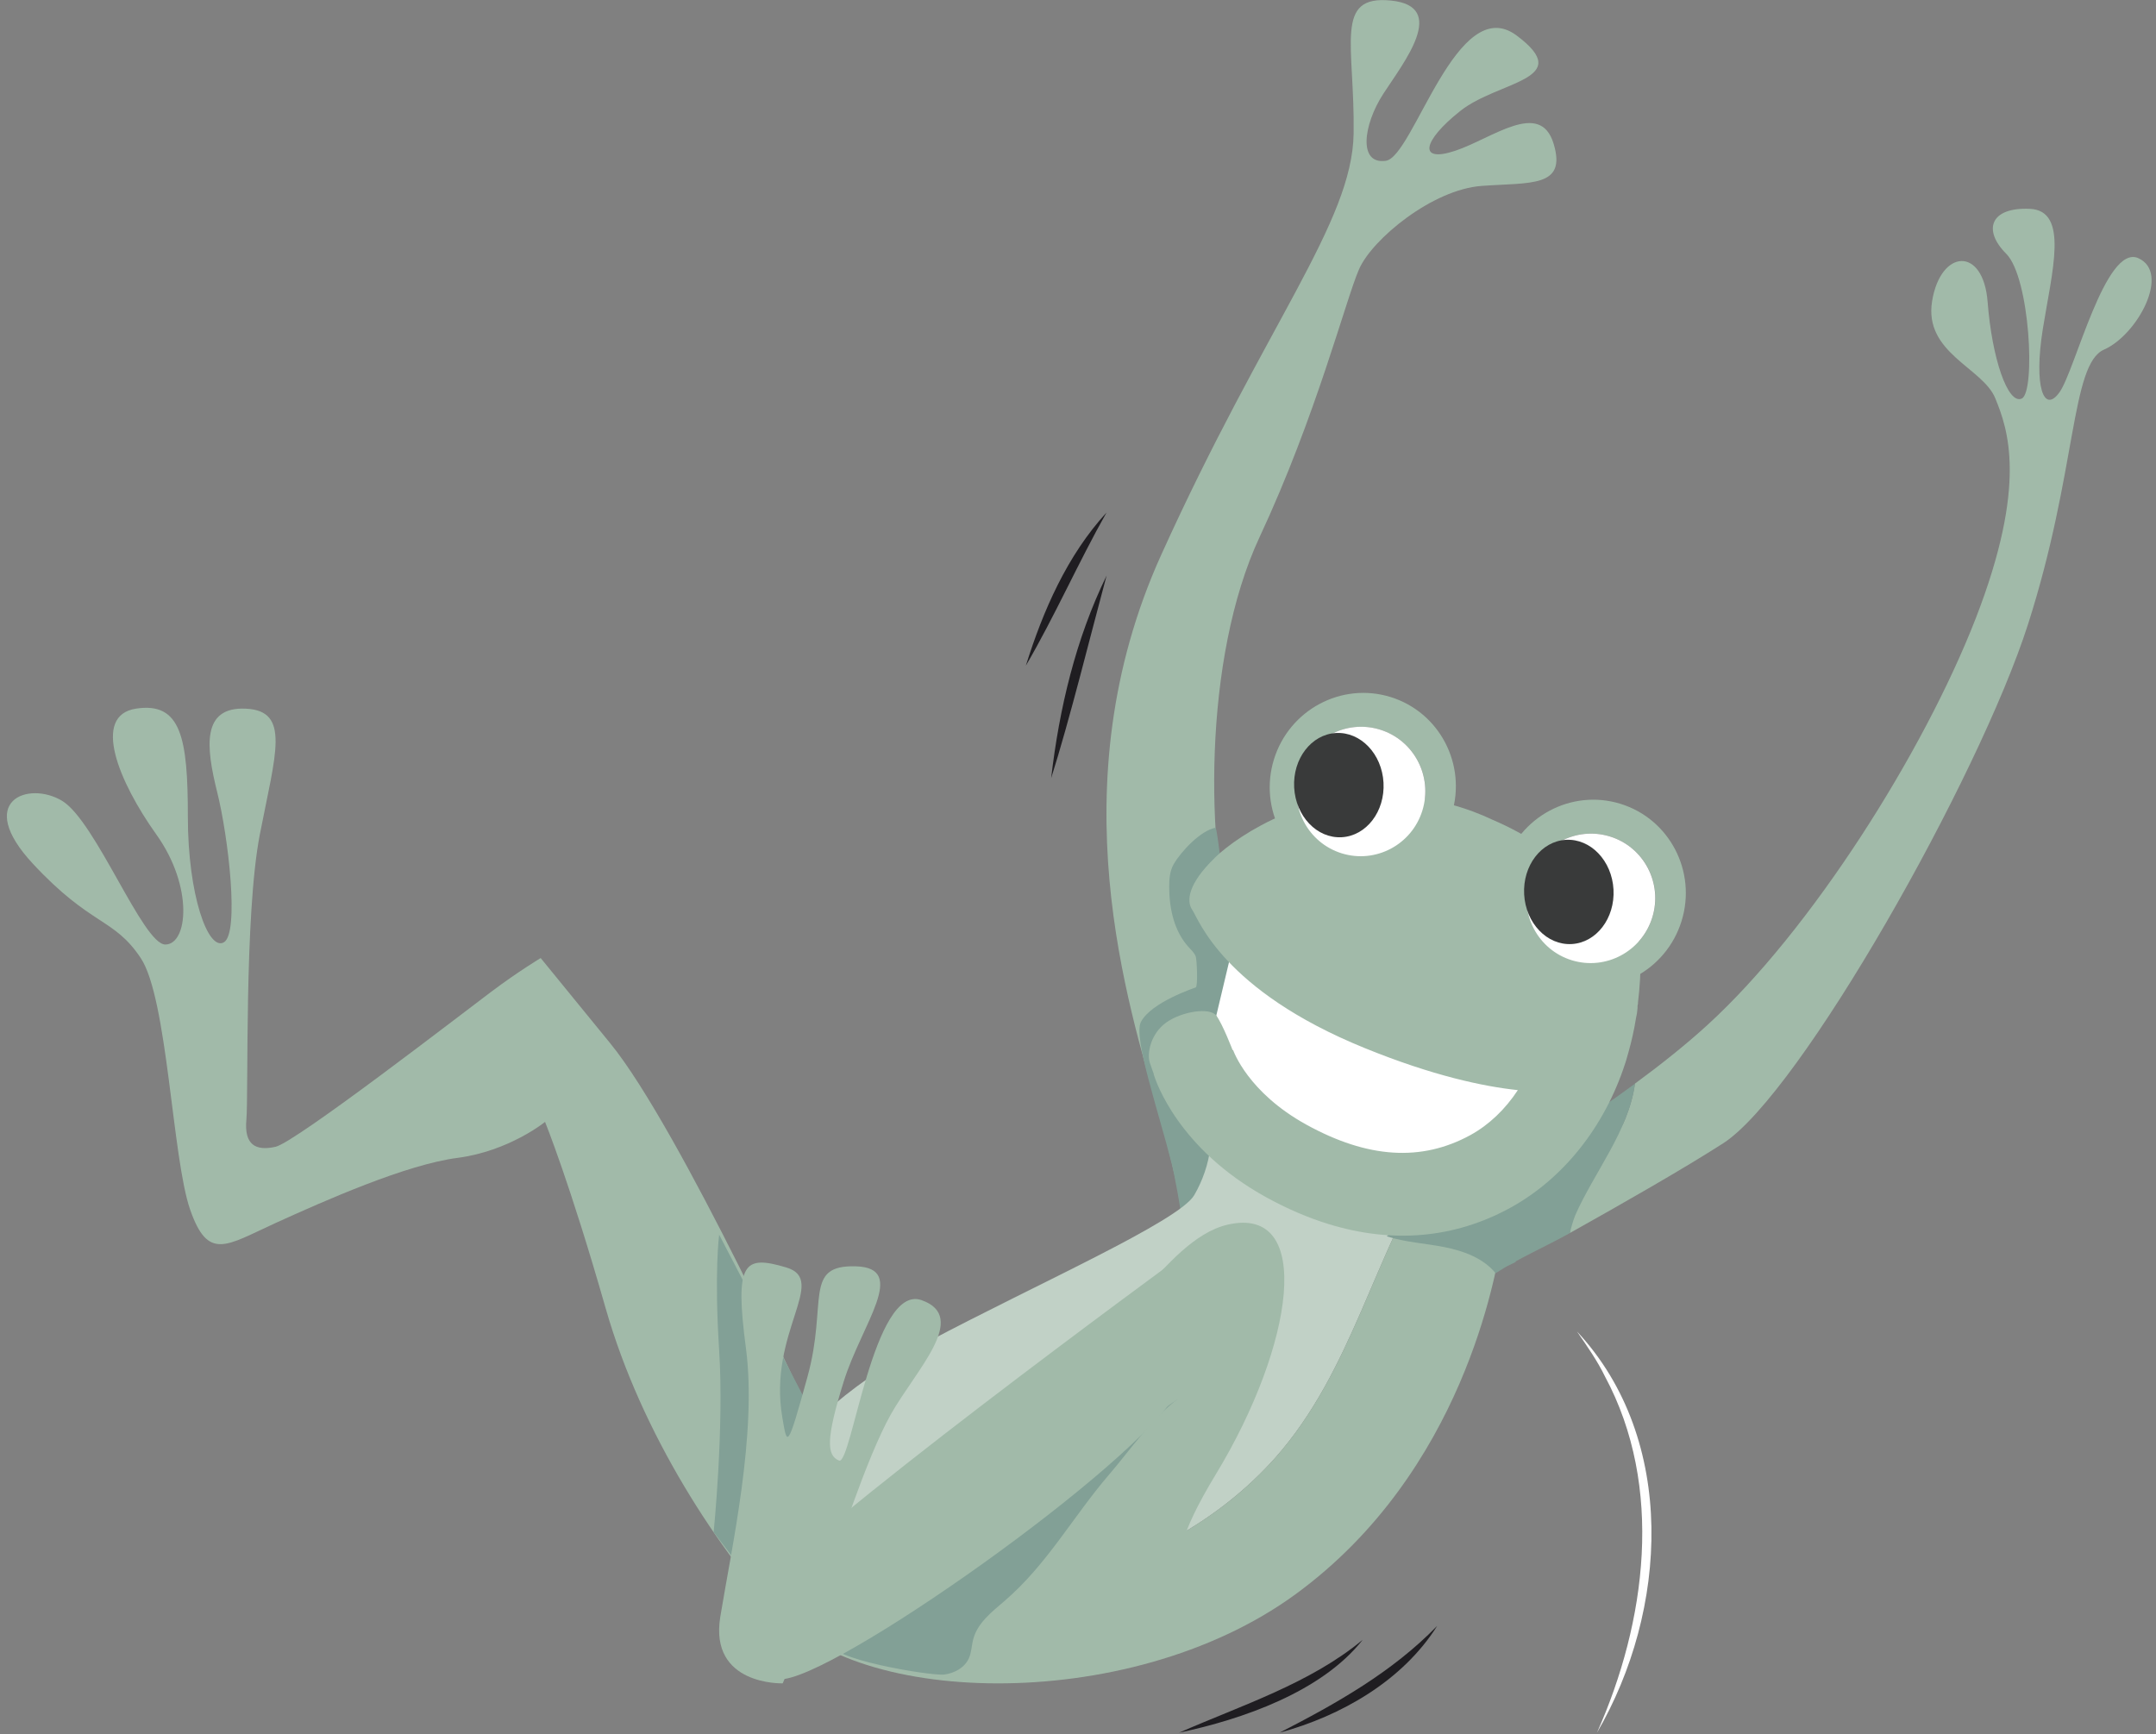 <svg width="266" height="214" viewBox="0 0 266 214" fill="none" xmlns="http://www.w3.org/2000/svg">
<rect x="0" y="0" width="266" height="214" fill="#808080" stroke="none"/>
<g clip-path="url(#clip0_2124_93599)">
<path d="M146.215 153.76C146.215 153.76 146.575 150.21 142.935 137.18C139.295 124.15 130.335 97.02 143.265 68.47C156.185 39.92 166.845 27.44 167.005 16.48C167.165 5.52 164.525 -0.66 171.625 0.07C178.725 0.79 173.165 7.72 170.665 11.58C168.165 15.44 167.565 20.34 170.985 19.84C174.405 19.34 179.755 -1.11 187.115 4.38C194.475 9.88 184.855 9.95 180.155 13.7C175.445 17.44 174.965 20.14 179.555 18.6C184.145 17.06 190.015 12.28 191.675 17.72C193.335 23.16 188.865 22.5 182.805 22.94C176.745 23.38 169.315 29.48 167.675 33.22C166.035 36.96 162.415 51.26 155.405 66.27C148.395 81.28 148.745 104.85 152.195 116.6C155.645 128.35 156.645 138.26 156.645 138.26" fill="#A1BAA9"/>
<path d="M146.61 155.801C146.61 155.801 145.47 147.191 144.52 143.441C142.94 137.181 139.79 127.991 140.76 126.111C142.02 123.661 147.45 121.881 147.52 121.851C147.82 121.751 147.66 118.321 147.52 118.001C147.34 117.561 146.97 117.221 146.65 116.871C144.86 114.911 144.26 112.121 144.25 109.461C144.25 108.491 144.32 107.471 144.81 106.631C145.74 105.031 148.15 102.471 149.97 102.141C150.2 102.101 151.18 111.611 151.53 112.351C152.68 114.761 156.27 117.171 156.88 119.791C157.83 123.861 157.66 128.041 158.43 132.111C158.87 134.411 146.6 155.801 146.6 155.801H146.61Z" fill="#82A096"/>
<path d="M263.808 31.85C259.758 30.09 256.038 45.68 254.098 48.4C252.158 51.12 250.908 47.71 252.028 40.65C253.148 33.59 255.318 25.99 250.438 25.77C245.558 25.55 244.588 28.38 247.528 31.32C250.458 34.26 251.158 48.39 249.438 49.18C247.718 49.97 245.758 44.19 245.228 37.27C244.698 30.35 239.428 30.74 238.378 37.15C237.328 43.57 244.638 45.37 246.168 49.14C247.708 52.91 250.198 59.72 243.758 76.31C237.308 92.9 223.398 114.85 210.658 126.48C207.988 128.92 204.908 131.37 201.708 133.72C200.938 139.53 196.618 144.74 194.338 149.95C194.028 150.73 193.828 151.45 193.668 152.16C200.058 148.59 207.758 144.19 212.598 141.08C222.108 134.97 244.148 95.96 250.208 77.04C256.268 58.12 255.458 44.96 259.588 43.14C263.718 41.32 267.848 33.62 263.798 31.85H263.808Z" fill="#A1BAA9"/>
<path d="M100.447 175.55C100.447 175.55 83.897 139.28 75.297 128.75L66.707 118.22C66.707 118.22 63.937 119.88 60.607 122.38C57.277 124.87 36.487 140.95 33.997 141.51C31.507 142.07 30.117 141.23 30.397 138.18C30.677 135.13 30.117 112.95 32.057 102.97C33.997 92.99 35.867 87.72 30.357 87.45C24.847 87.17 25.407 92.16 26.787 97.71C28.177 103.25 29.557 115.17 27.617 116.28C25.677 117.39 23.177 110.46 23.177 100.76C23.177 91.06 22.347 86.6 16.797 87.44C11.257 88.28 14.667 96.5 19.287 102.97C23.907 109.44 23.167 116.55 20.397 116.55C17.627 116.55 11.807 101.3 7.647 98.81C3.487 96.32 -3.163 98.81 4.047 106.57C11.257 114.33 14.027 113.22 17.357 118.21C20.687 123.2 21.237 142.88 23.457 149.26C25.677 155.64 27.897 153.7 33.987 150.92C40.087 148.15 50.067 143.71 56.437 142.88C62.817 142.05 67.247 138.44 67.247 138.44C67.247 138.44 70.297 145.92 74.727 161.45C79.167 176.97 88.587 191.3 97.177 200.63" fill="#A1BAA9"/>
<path d="M88.047 189.059C88.047 189.059 89.347 176.249 88.727 166.619C88.107 156.989 88.727 152.359 88.727 152.359L106.907 187.259L94.687 197.789L88.047 189.059Z" fill="#82A096"/>
<path d="M101.616 191.95C119.496 200.68 143.616 195.28 157.336 179.89C166.896 169.08 169.396 154.94 177.296 142.47C177.296 141.8 178.936 140.04 179.336 139.45C180.156 138.25 181.036 137.08 181.876 135.9C182.136 135.54 182.406 135.05 182.176 134.67C181.996 134.37 181.606 134.3 181.256 134.26C174.916 133.46 168.566 132.65 162.226 131.85C158.056 131.32 153.746 130.8 149.716 131.98C149.186 132.14 148.636 132.34 148.286 132.77C147.666 133.54 147.956 134.68 148.396 135.57C150.246 139.27 149.386 143.94 147.346 147.47C145.476 150.7 127.806 158.49 114.496 165.56C106.576 169.77 98.286 176.04 94.676 183.06C95.956 186.97 98.176 190.25 101.606 191.96L101.616 191.95Z" fill="#C1D1C6"/>
<path d="M189.295 136.36C189.035 136.12 188.715 135.95 188.375 135.84C186.125 135.08 184.485 137.18 182.655 138.1C180.555 139.16 178.455 140.34 177.295 142.47C169.395 154.94 166.895 169.08 157.335 179.89C143.615 195.28 119.495 200.68 101.615 191.95C98.175 190.23 95.965 186.96 94.685 183.05C92.225 187.82 91.935 192.94 95.385 197.98C103.905 210.45 139.045 211.91 159.835 196.73C180.625 181.55 184.545 156.98 185.195 153.49C188.075 138.18 192.325 136.66 192.655 131.26C192.695 130.62 189.955 137.31 189.625 136.76C189.535 136.61 189.425 136.47 189.295 136.36Z" fill="#A1BAA9"/>
<path d="M129.688 96.021C130.688 87.421 132.717 78.841 136.527 71.031C134.527 78.431 131.977 88.811 129.688 96.021Z" fill="#1F1D21"/>
<path d="M126.566 82.14C128.686 75.36 131.666 68.53 136.516 63.25C133.056 69.38 130.126 76.05 126.566 82.14Z" fill="#1F1D21"/>
<path d="M145.469 213.81C153.109 210.45 161.639 207.74 168.119 202.35C163.059 208.78 153.259 212.16 145.469 213.81Z" fill="#1F1D21"/>
<path d="M157.867 213.809C164.907 210.189 171.767 206.339 177.317 200.629C173.037 207.419 165.467 211.739 157.867 213.809Z" fill="#1F1D21"/>
<path d="M113.445 202.63C113.475 201.18 113.555 199.72 113.925 198.32C114.835 194.84 118.195 190.87 120.185 187.79C123.055 183.33 126.015 178.92 129.085 174.59C132.835 169.3 136.735 164.08 141.095 159.27C143.805 156.29 147.355 152.05 151.495 151.11C162.195 148.69 159.655 166.02 150.015 181.91C140.365 197.8 150.705 191.99 144.565 195.65" fill="#A1BAA9"/>
<path d="M145.466 172.531C142.226 174.821 139.436 178.941 136.876 181.911C132.386 187.131 129.186 193.061 123.906 197.581C122.346 198.921 120.596 200.281 120.076 202.271C119.866 203.061 119.866 203.911 119.526 204.651C119.006 205.791 117.766 206.461 116.526 206.631C114.956 206.851 101.616 204.641 102.646 202.681C103.776 200.531 112.226 196.091 117.216 192.491C122.206 188.891 145.466 172.531 145.466 172.531Z" fill="#82A096"/>
<path d="M145.645 155.059C145.645 155.059 97.445 190.299 93.935 196.329C90.435 202.359 89.905 206.829 96.135 207.219C102.365 207.609 140.565 180.549 145.175 171.839" fill="#A1BAA9"/>
<path d="M96.567 207.72C96.567 207.72 87.477 208.02 88.867 199.51C90.257 191 93.427 176.94 92.027 166.33C90.627 155.72 91.767 154.84 97.007 156.4C102.247 157.96 94.707 164.41 96.527 174.95C97.127 178.42 97.107 179.02 99.627 169.88C102.147 160.74 99.057 156.07 105.587 156.26C112.117 156.45 106.317 163.37 104.107 170.44C101.897 177.51 101.967 179.6 103.517 180.23C105.067 180.86 107.757 158.36 113.687 160.43C119.627 162.5 112.947 169.11 109.897 174.55C106.847 180 103.277 191.31 102.077 194.68" fill="#A1BAA9"/>
<path d="M181.945 158.27L195.665 150.89L200.765 138.18C200.765 138.18 194.275 145.57 190.245 145.57C186.215 145.57 185.845 146 185.845 146L181.945 158.27Z" fill="#A1BAA9"/>
<path d="M197.026 213.811C203.116 200.151 205.326 183.461 198.016 169.851C197.066 167.891 195.806 166.111 194.566 164.301C207.006 177.651 205.786 198.811 197.026 213.811Z" fill="white"/>
<path d="M152.705 114.209L150.055 125.349C153.975 133.119 153.895 138.889 159.945 141.949C165.995 145.009 176.095 150.049 179.605 146.989C183.115 143.929 191.215 141.949 190.755 135.979C190.295 130.019 184.945 127.999 178.065 125.259C171.185 122.519 152.685 114.199 152.685 114.199L152.705 114.209Z" fill="white"/>
<path d="M179.214 148.849C176.194 149.109 173.264 150.439 171.094 152.559C173.394 153.299 175.834 153.419 178.204 153.889C180.574 154.359 182.994 155.239 184.524 157.109C187.404 155.249 190.674 153.839 193.684 152.159C193.854 151.449 194.044 150.729 194.354 149.949C196.634 144.739 200.954 139.529 201.724 133.719C189.694 142.579 176.004 150.009 176.004 150.009L184.724 156.829C184.724 156.829 185.464 156.499 187.024 155.719" fill="#82A096"/>
<path d="M149.826 105.889C153.126 102.699 161.806 97.389 171.996 98.119C177.226 98.489 181.196 99.749 184.146 101.159C184.166 101.159 184.176 101.169 184.196 101.179C192.796 104.879 198.006 110.809 200.436 116.449C201.526 115.139 202.356 115.119 202.406 117.739C202.446 119.909 202.306 121.929 202.086 123.729C202.086 123.799 202.086 123.869 202.086 123.939C202.086 123.939 202.066 123.939 202.056 123.939C202.056 123.989 202.046 124.049 202.036 124.109C202.036 124.199 202.036 124.289 202.036 124.379C202.006 124.829 201.936 125.259 201.836 125.679C201.616 127.079 201.306 128.439 200.936 129.769C200.696 130.659 200.526 131.169 200.526 131.169C197.956 139.129 192.796 145.499 186.316 149.049C179.426 152.819 171.796 153.479 163.886 151.039C161.356 150.259 158.806 149.159 156.236 147.749C145.376 141.769 142.606 133.459 142.326 132.529H142.356C142.296 132.359 142.136 131.969 141.866 131.149C141.476 130.009 141.966 127.539 143.896 126.169C145.826 124.799 149.286 124.259 150.076 125.339C150.866 126.419 152.066 129.559 152.066 129.559C152.066 129.559 152.056 129.579 152.046 129.589L152.126 129.569L152.106 129.489C152.176 129.709 153.976 134.809 161.176 138.779C168.746 142.949 175.366 143.369 181.406 140.069C183.716 138.799 185.696 136.899 187.266 134.519C183.026 134.069 176.776 132.749 168.376 129.329C150.816 122.189 147.856 113.359 147.106 112.289C146.346 111.219 146.556 109.069 149.856 105.879L149.826 105.889Z" fill="#A1BAA9"/>
<path d="M185.548 106.878C183.658 112.998 187.038 119.468 193.088 121.338C199.138 123.208 205.578 119.758 207.468 113.648C209.358 107.528 205.978 101.058 199.928 99.188C193.878 97.318 187.438 100.768 185.548 106.878ZM188.688 108.508C189.988 104.288 194.438 101.918 198.638 103.218C202.838 104.518 205.178 108.978 203.868 113.198C202.568 117.418 198.118 119.788 193.918 118.488C189.718 117.188 187.378 112.728 188.688 108.508Z" fill="#A1BAA9"/>
<path d="M203.858 113.196C205.159 108.98 202.817 104.513 198.627 103.22C194.437 101.927 189.985 104.297 188.684 108.514C187.383 112.73 189.725 117.197 193.915 118.49C198.105 119.783 202.557 117.413 203.858 113.196Z" fill="white"/>
<path d="M193.906 116.493C196.95 116.328 199.261 113.315 199.068 109.763C198.875 106.212 196.251 103.467 193.207 103.632C190.163 103.798 187.852 106.811 188.045 110.362C188.238 113.914 190.862 116.659 193.906 116.493Z" fill="#393A3A"/>
<path d="M157.177 93.698C155.287 99.819 158.667 106.288 164.717 108.158C170.767 110.028 177.207 106.578 179.097 100.468C180.987 94.349 177.607 87.879 171.557 86.008C165.507 84.138 159.067 87.588 157.177 93.698ZM160.317 95.329C161.617 91.109 166.067 88.739 170.267 90.038C174.457 91.329 176.807 95.799 175.497 100.018C174.187 104.238 169.747 106.608 165.547 105.308C161.357 104.018 159.007 99.549 160.317 95.329Z" fill="#A1BAA9"/>
<path d="M175.491 100.009C176.792 95.792 174.45 91.326 170.26 90.033C166.07 88.74 161.618 91.11 160.317 95.326C159.016 99.543 161.358 104.009 165.548 105.302C169.738 106.595 174.19 104.225 175.491 100.009Z" fill="white"/>
<path d="M165.531 103.312C168.575 103.146 170.886 100.133 170.693 96.582C170.5 93.03 167.876 90.285 164.832 90.451C161.788 90.616 159.477 93.629 159.67 97.18C159.863 100.732 162.487 103.477 165.531 103.312Z" fill="#393A3A"/>
</g>
<defs>
<clipPath id="clip0_2124_93599">
<rect width="264.61" height="213.81" fill="white" transform="translate(0.855)"/>
</clipPath>
</defs>
</svg>